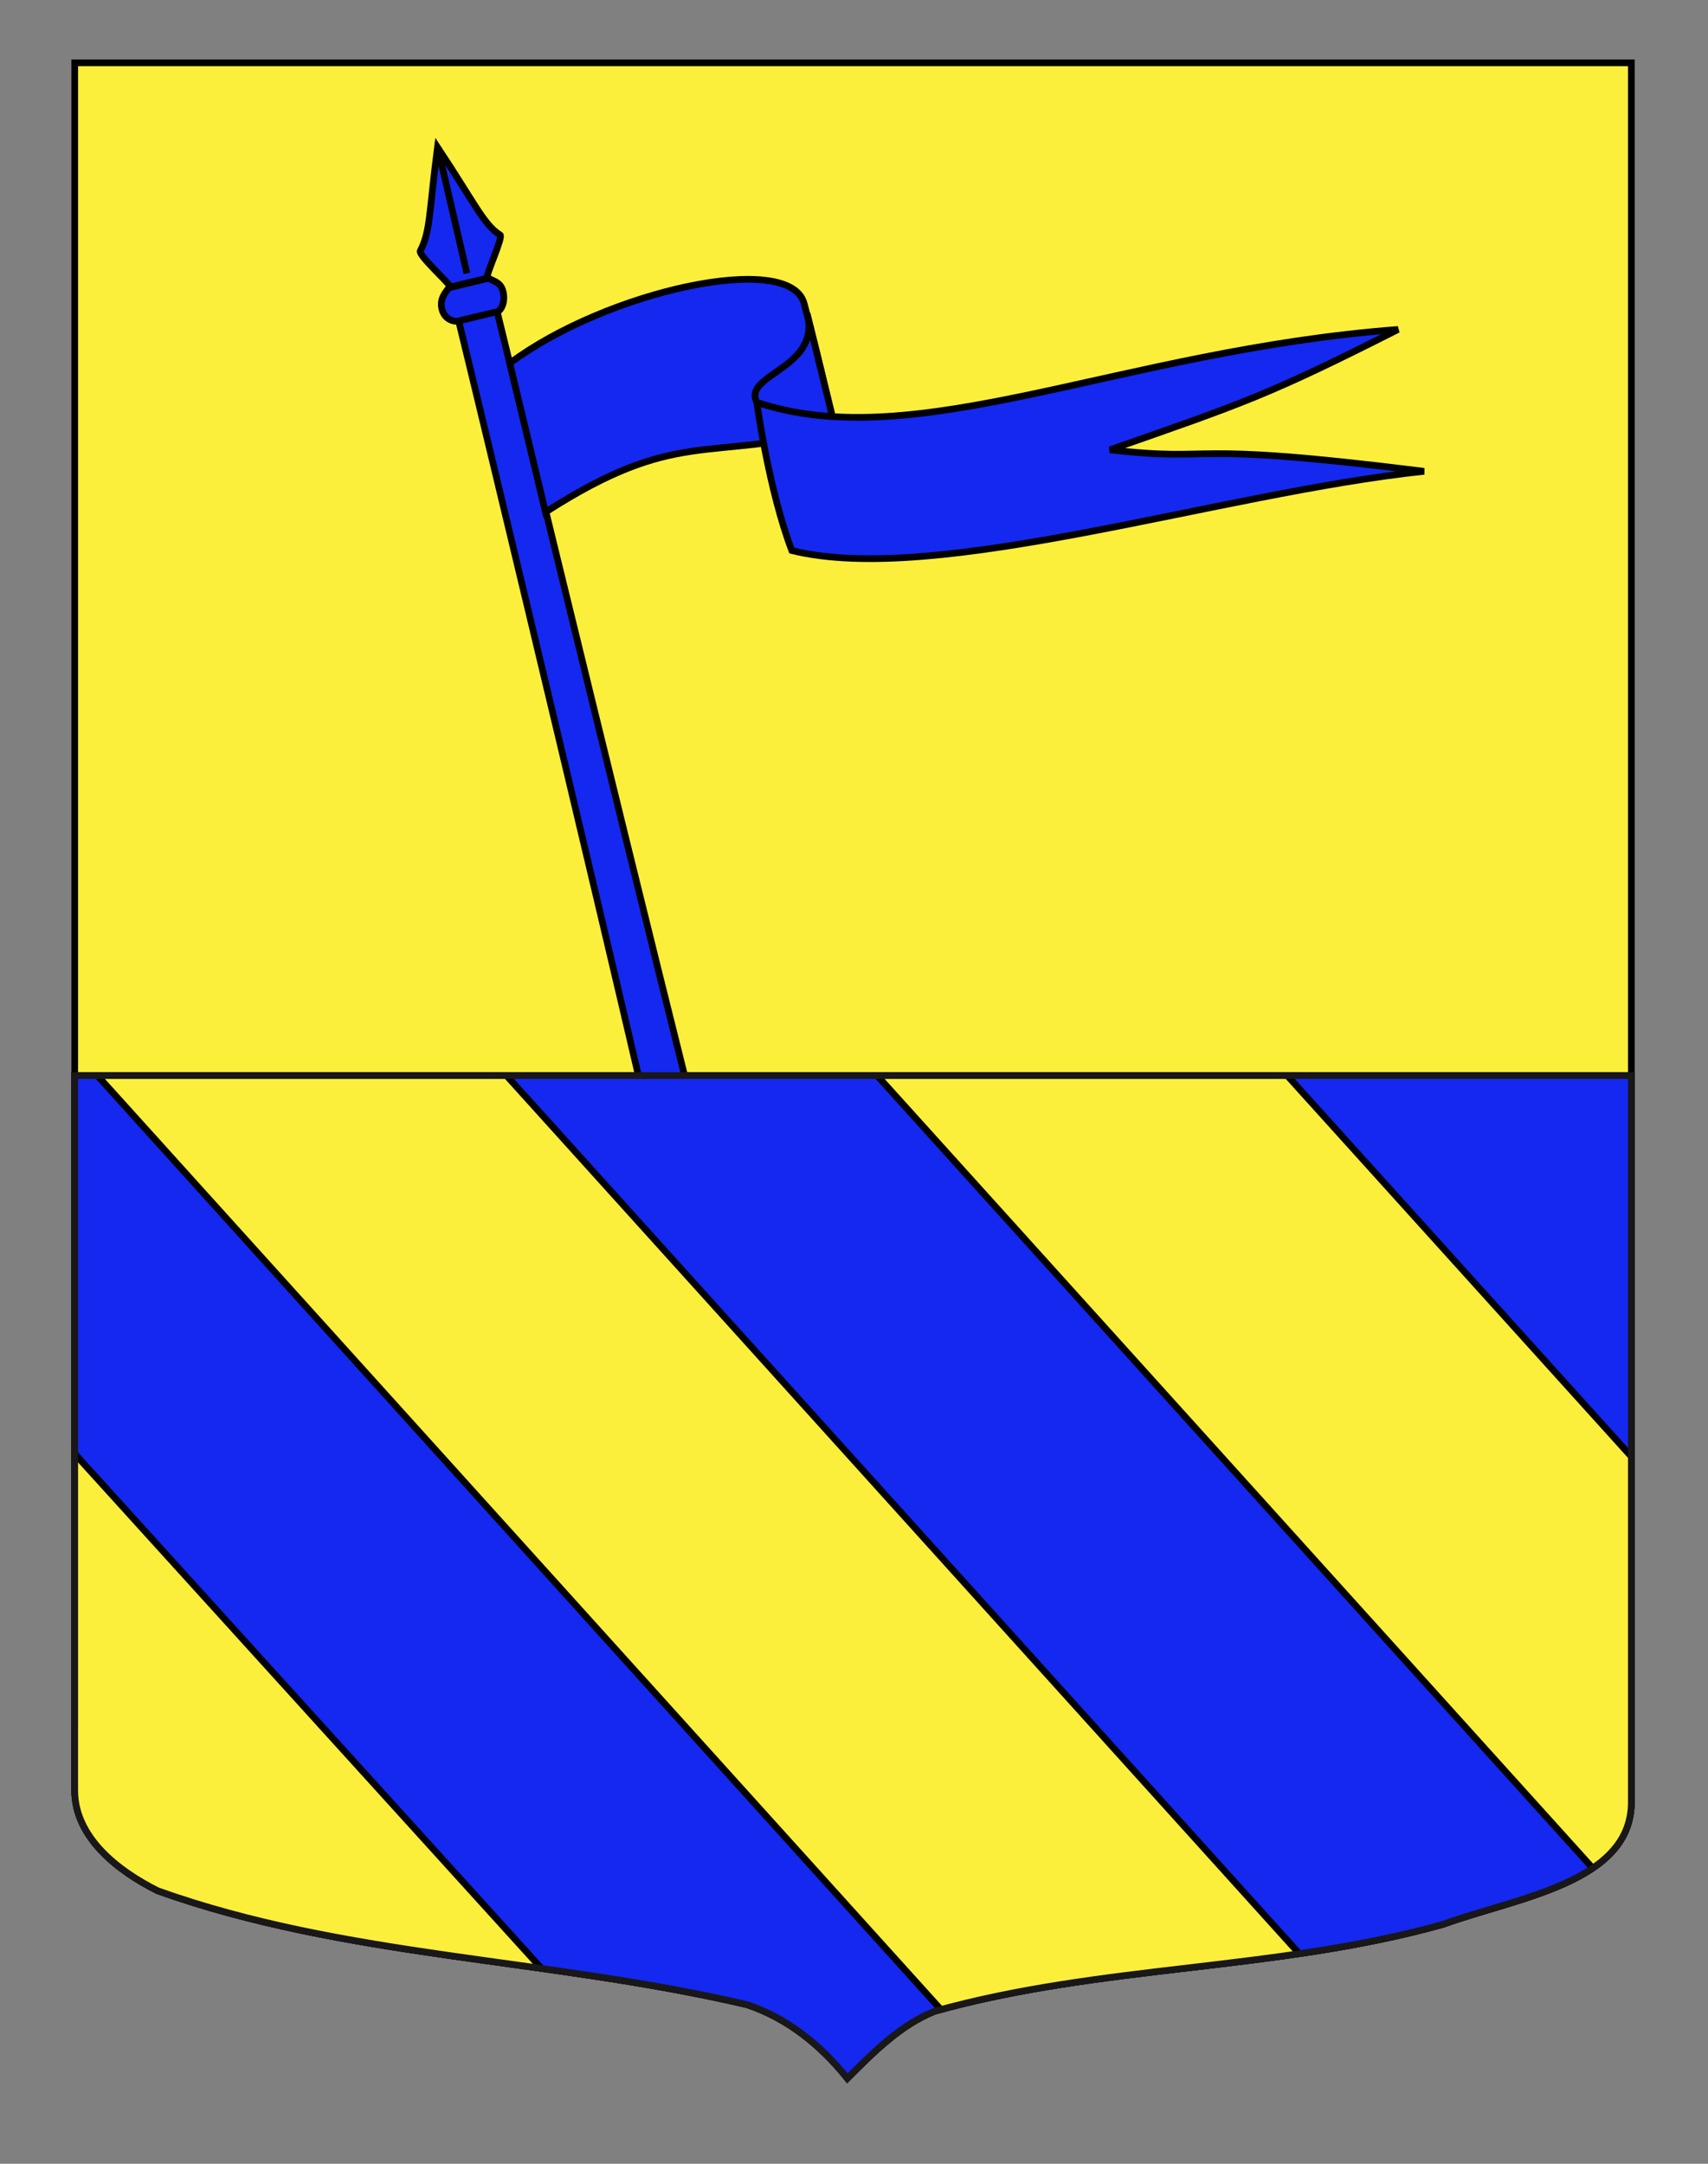<?xml version="1.0" encoding="utf-8"?>
<!-- Generator: Adobe Illustrator 15.1.0, SVG Export Plug-In . SVG Version: 6.00 Build 0)  -->
<!DOCTYPE svg PUBLIC "-//W3C//DTD SVG 1.1//EN" "http://www.w3.org/Graphics/SVG/1.1/DTD/svg11.dtd">
<svg version="1.1" id="Calque_2" xmlns="http://www.w3.org/2000/svg" xmlns:xlink="http://www.w3.org/1999/xlink" x="0px" y="0px"
	 width="255.118px" height="323.149px" viewBox="0 0 255.118 323.149" enable-background="new 0 0 255.118 323.149"
	 xml:space="preserve">
<rect x="0" y="0" width="255.118" height="323.149" fill="#808080" stroke="none"/>
<path id="Fond_ecu" fill="#FCEF3C" stroke="#000000" d="M11.161,9.38c78,0,154.505,0,232.505,0c0,135.583,0,149.083,0,259.75
	c0,12.043-17.099,14.25-28.1,18.25c-25,7-51,6-76,13c-5,2-9,6-13,10c-4-5-9-9-15-11c-30-7-60-7-88-17c-6-3-12.406-8-12.406-15
	C11.161,243.839,11.161,145.755,11.161,9.38z"/>
<path id="Pointe_1_" fill="#1428DC" stroke="#000000" d="M11.161,160.63c78,0,154.505,0,232.505,0c0,135.584,0-2.167,0,108.5
	c0,12.043-17.099,14.25-28.1,18.25c-25,7-51,6-76,13c-5,2-9,6-13,10c-4-5-9-9-15-11c-30-7-60-7-88-17c-6-3-12.406-8-12.406-15
	C11.161,243.839,11.161,297.005,11.161,160.63z"/>
<g id="Lance_et_flamme_5_">
	<g id="Lance">
		<path fill="#1428F0" stroke="#000000" d="M109.377,188.534c-6.836-25.797-23.46-94.141-35.316-142.802l-5.748,1.38
			c2.352,9.544,28.38,117.761,33.85,143.456"/>
		<path fill="#1428F0" stroke="#000000" d="M67.033,42.982c-0.612,0.863-1.319,1.617-1.06,3.015c0.281,1.54,1.631,2.149,2.528,1.935
			l5.753-1.381c0.602-0.144,1.273-1.459,0.885-3.01c-0.342-1.374-1.281-1.48-2.171-1.983L67.033,42.982z"/>
		<path id="Fer_de_lance_6_" fill="#1428F0" stroke="#000000" d="M72.726,41.556c-0.134-0.552,2.457-6.174,1.98-6.465
			c-2.438-1.509-3.736-4.637-9.36-13.106c-1.274,9.915-1.059,12.557-2.56,15.461c-0.434,0.596,4.351,4.844,4.488,5.418
			L72.726,41.556z"/>
		<path fill="#1428F0" stroke="#000000" d="M69.741,40.818l-4.139-17.833L69.741,40.818z"/>
	</g>
	<g id="Guidon">
		<path id="path6764_6_" fill="#1428F0" stroke="#000000" d="M81.479,76.488c19.678-12.64,24.016-7.481,43.201-12.278
			c0,0-2.085-9.692-4.578-18.894c-2.14-7.889-29.458-1.88-43.959,8.932L81.479,76.488z"/>
		<path id="path6766_6_" fill="#1428F0" stroke="#000000" d="M126.778,72.138l-6.229-25.322c2.389,8.892-11.757,9.134-6.654,14.383
			l15.575,20.222C125.386,75.442,131.004,77.853,126.778,72.138z"/>
		<path id="path6768_6_" fill="#1428F0" stroke="#000000" d="M118.27,82.221c-3.461-9.088-5.229-22.135-5.229-22.135
			c23.877,8.011,54.234-7.735,95.785-10.882c-19.507,9.869-23.079,11-43.04,17.975c17.042,1.916,9.503-1.461,46.925,3.209
			C182.231,73.607,139.909,87.585,118.27,82.221z"/>
	</g>
</g>
<g id="Bande_d_azur_et_d_or">
	<defs>
		<path id="Pointe" d="M11.161,160.63c78,0,154.505,0,232.505,0c0,135.584,0-2.167,0,108.5c0,12.043-17.099,14.25-28.1,18.25
			c-25,7-51,6-76,13c-5,2-9,6-13,10c-4-5-9-9-15-11c-30-7-60-7-88-17c-6-3-12.406-8-12.406-15
			C11.161,243.839,11.161,297.005,11.161,160.63z"/>
	</defs>
	<use xlink:href="#Pointe"  overflow="visible" fill="#FCEF3C"/>
	<clipPath id="Pointe_2_">
		<use xlink:href="#Pointe"  overflow="visible"/>
	</clipPath>
	<g clip-path="url(#Pointe_2_)">
		<polygon fill="#1428F0" stroke="#000000" points="142.274,302.047 106.421,322.13 3.921,209.13 11.571,157.341 		"/>
		
			<rect x="137.244" y="116.479" transform="matrix(0.742 -0.67 0.67 0.742 -107.332 162.713)" fill="#1428F0" stroke="#000000" width="41.097" height="208.728"/>
		<polygon fill="#1428F0" stroke="#000000" points="248.421,161.63 244.302,218.237 188.606,156.574 219.103,129.028 		"/>
	</g>
	<use xlink:href="#Pointe"  overflow="visible" fill="none" stroke="#191718"/>
</g>
</svg>
